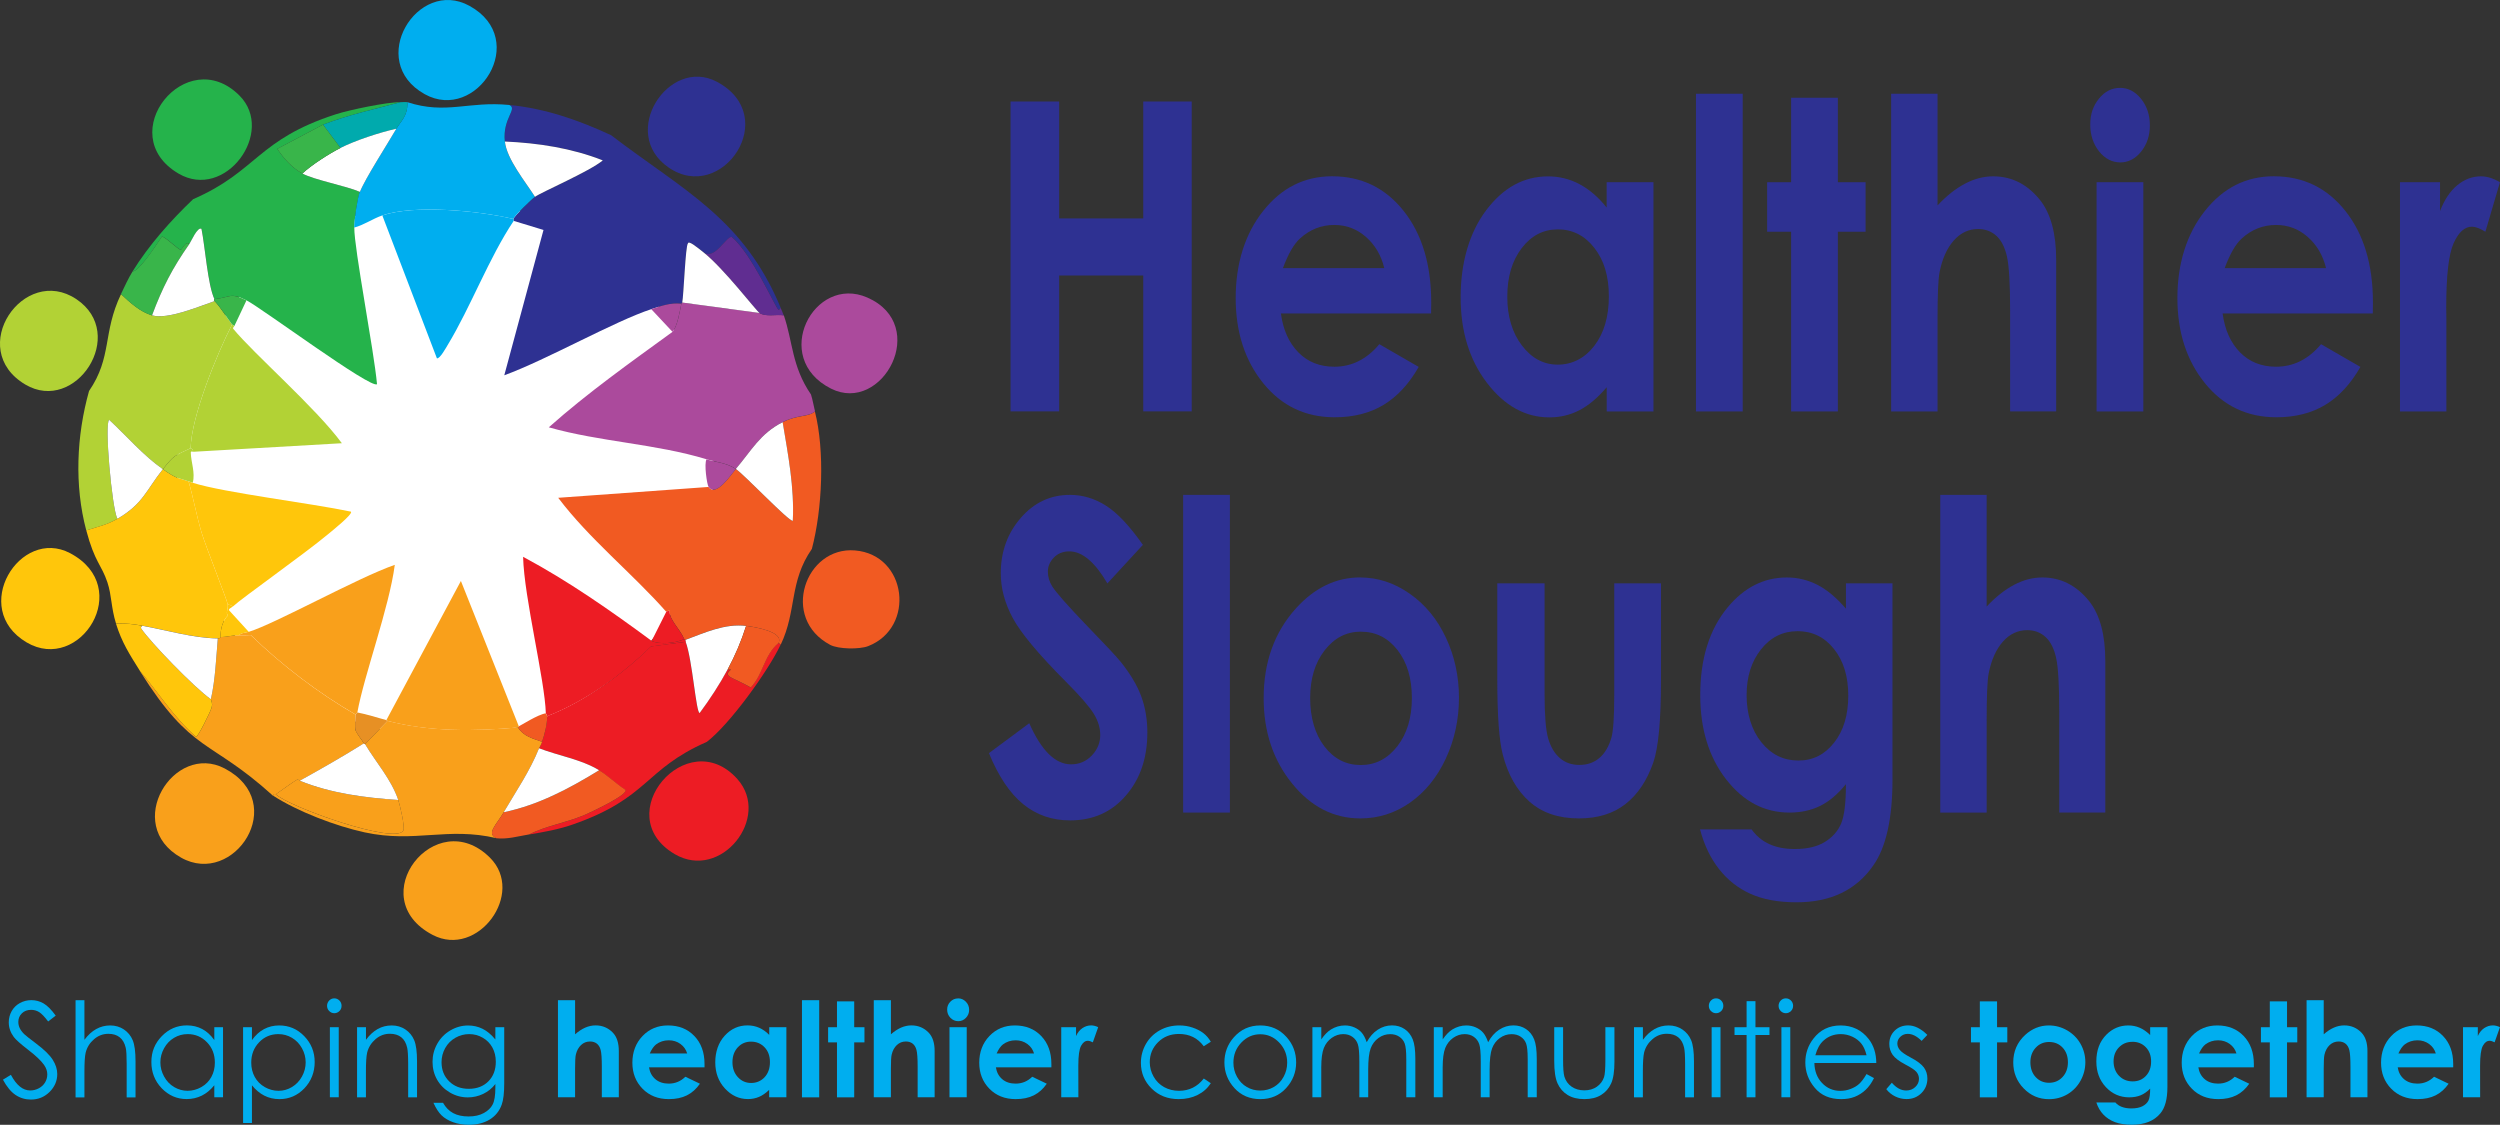 <svg xmlns="http://www.w3.org/2000/svg" id="Layer_2" viewBox="0 0 504.88 227.15"><rect x="0" y="0" width="504.88" height="227.15" fill="#333333" stroke="none"/><defs><style>      .cls-1 {        fill: #ab4a9c;      }      .cls-2 {        fill: #602d91;      }      .cls-3 {        fill: #f9a01b;      }      .cls-4 {        fill: #fff;      }      .cls-5 {        fill: #ed1c24;      }      .cls-6 {        fill: #00aaad;      }      .cls-7 {        fill: #2e3192;      }      .cls-8 {        fill: #39b54a;      }      .cls-9 {        fill: #25b34b;      }      .cls-10 {        fill: #e79024;      }      .cls-11 {        fill: #b2d235;      }      .cls-12 {        fill: #00aeef;      }      .cls-13 {        fill: #ffc60b;      }      .cls-14 {        fill: #f15a22;      }    </style></defs><g id="Layer_1-2" data-name="Layer_1"><circle class="cls-4" cx="89.92" cy="94.71" r="54.16"></circle><path class="cls-7" d="M103.74,44.61l-.06-.39c.2-.62,3.64-3.95,4.37-4.47,1.4-1,10.99-5.11,13.7-7.36-6.28-2.48-13.06-3.51-19.78-3.81-.5-4.72,2.64-6.56.92-7.38,7.19.7,14,3.06,20.53,6.11,14.69,11.22,26.76,16.81,34.25,34.87-.12.19-.31.48-.45.37-.68-.56-5.34-11.2-9.42-14.7-1.06-.23-3.43,4.71-5.67,3.15-1.49-1.19-3.06-2.47-3.19-1.84-.5.44-.85,10.36-1.15,11.94-.02.08-.15.14-.17.23-2.17-.24-4.06.45-6.07,1.1-7.38,2.4-21.12,10.22-29.71,13.36l7.92-29.35-6.01-1.83Z"></path><path class="cls-14" d="M134.56,123.56c-6.89-7.8-15.49-14.64-21.83-23.03l30.36-2.19c1.52,2.17,4.65-2.65,5.5-3.63,1.68,1.1,10.77,10.7,11.51,10.47.34-6.73-.94-13.33-2.05-19.92,3.08-1.56,5.16-.98,6.52-2.17,2.03,8.01,1.5,19.74-.61,27.76-4.63,6.67-3.01,12.46-6.29,19.34l-.45-.34c1.17-2.31-5.01-3.27-6.55-3.46-4.27-.53-8.34,1.37-12.26,2.82-.03-.07-.19-.09-.23-.17-1.01-2.25-2.99-3.78-2.96-5.7-.56,0-.65.23-.67.2Z"></path><path class="cls-9" d="M26.77,54.82c3.25-5.27,7.76-10.34,12.23-14.59,13-5.66,12.9-12.01,28.85-17.16,2.7-.87,10.35-2.48,13.02-2.43-5.47,1.47-10.34,2.52-15.63,4.53l-9.24,4.89c1.35,2.03,2.97,3.83,5.07,4.98,2.37,1.3,8.71,2.46,11.62,3.71-.51,1.3-1.13,5.67-1.14,7.21-.04,4.22,3.96,24.74,4.59,31.62-1.1,1.12-23.49-15.5-26.35-16.92-3.35-1.67-3.14-.61-6.48-.25-1.34-2.86-1.88-10.58-2.61-14.2-.82-.46-2.1,2.57-2.46,3.08-.65-.81-1.52,1.21-1.74,1.16-.61-.14-3.29-2.82-3.81-2.65-1.53,2.31-4.68,7.03-5.9,7.01Z"></path><path class="cls-1" d="M135.84,67.02c.99-1.24,1.45-4.11,1.77-5.7.02-.08.15-.14.17-.23l15.61,2.11c1.26.84,3.45.24,4.9.48,1.84,5.29,1.58,10.29,5.49,15.99.36,1.12.52,2.27.81,3.4-1.36,1.2-3.44.61-6.52,2.17-4.58,2.32-6.31,5.78-9.47,9.45-1.89-1.24-3.91-1.33-5.92-1.94-10.26-3.13-21.45-3.5-31.85-6.45,7.88-7.01,16.5-13.11,25.01-19.3Z"></path><path class="cls-11" d="M24.43,59.39c1.81,1.69,3.85,3.58,6.27,4.3,3.1.93,9.55-1.82,12.65-2.88,1.34,1.44,2.31,3.17,3.52,4.71-3.09,6.01-8.24,18.67-8.37,24.99-3.34,1.59-3.31,1.37-5.61,4.25-3.86-2.67-7.38-6.76-10.83-9.96-1.02.4.55,17.99,1.65,19.98-2.19,1.27-3.96,1.59-6.29,2.34-2.42-9.11-1.97-19.12.56-28.15,4.72-6.91,2.69-11.67,6.46-19.57Z"></path><path class="cls-5" d="M120.99,155.55c-3.61-2.21-8.21-2.92-12.13-4.44.09-.22.39-.66.61-1.3.54-1.56,1.03-3.54,1.04-5.19,7.68-2.99,15.03-8.31,20.95-14.07l7-.94c1.35,3.55,2.1,14.4,2.83,14.37,2.08-2.8,3.98-5.72,5.64-8.78h.7c-1.85,1.47.21,1.45,3.96,3.64,2.53-2.66,2.63-6.48,5.61-8.98l.45.34c-2.55,5.37-10.26,16.06-14.9,19.62-12.73,5.6-11.64,11.31-27.11,16.7-2.9,1.01-5.84,1.52-8.86,2.02,3.59-1.8,7.7-2.4,11.38-4,1.25-.54,8.73-4.02,8.11-5.03-1.81-1.17-3.49-2.83-5.31-3.94Z"></path><path class="cls-3" d="M28.26,135.49c3.7,4.34,6.87,9.44,11.33,13.31.32.15,2.81-4.79,3.15-5.9.28-.89-.17-1.61-.15-1.69.91-4.08,1.04-8.15,1.4-12.28.56.01.51-.28.56-.28,1.28.01,2.5-.41,3.77-.36.76.03,1.55,0,2.31-.04,6.33,6.13,13.6,11.67,21.2,16.08-.1.63-.2,2.56-.04,3.13.42.97,1.19,1.79,1.7,2.67-4.23,2.64-8.61,5.14-12.97,7.56-.04.02-.29-.36-.54-.22-.83.46-3.22,2.22-4.29,2.95-.03.02-.25-.31-.56.28-12.83-11.64-16.29-8.34-26.88-25.19Z"></path><path class="cls-12" d="M72.68,38.75c1.02-2.62,5.56-9.64,7.36-12.76.86-1.48,2.36-2.59,2.22-5.36,7.85,2.56,12.29-.25,20.61.57,1.73.82-1.42,2.67-.92,7.38.38,3.58,4.15,8.1,6.08,11.17-.73.52-4.17,3.85-4.37,4.47-6.84-1.65-20.01-2.94-26.47-.71-1.95.67-3.66,1.92-5.67,2.45.02-1.54.64-5.91,1.14-7.21Z"></path><path class="cls-13" d="M17.42,107.11c2.33-.75,4.1-1.07,6.29-2.34,5.17-2.99,5.82-5.79,9.18-10.01,2.99,2.07,2.87,1.63,5.19,2.45,1,3.42,1.62,6.95,2.64,10.37.81,2.71,5.15,13.65,5.26,14.41.16,1.2-.46,1.6.04,2.31-1.02.95-1.54,2.79-1.47,4.34-.05,0,0,.3-.56.28-5.2-.11-10.21-1.65-15.27-2.57-1.74-.31-3.52-.53-5.29-.42-1.01-3.26-.86-5.67-1.73-8.3-1.21-3.64-2.54-3.99-4.28-10.53Z"></path><path class="cls-3" d="M55.14,160.68c.31-.59.54-.27.56-.28,2.57,2.53,24.06,10.21,25.74,7.35.39-.67-.66-5.13-1.02-6.19-1.45-4.25-4.42-7.46-6.7-11.28l4.54-4.7c8.58,2.23,17.58,2.09,26.36,1.33,1.07,1.8,3.07,2.25,4.86,2.9-.22.64-.53,1.08-.61,1.3-1.86,4.64-4.63,8.65-7.14,12.93-1.48,2.53-3.61,4.33-1.44,5.24-9.95-2.35-16.51,1.02-26.64-1.18-5.81-1.26-13.49-4.18-18.51-7.42Z"></path><path class="cls-9" d="M36.01,35.03c-13.33-7.9,1.64-26.48,12.36-15.72,7.32,7.35-2.89,21.33-12.36,15.72Z"></path><path class="cls-3" d="M36.57,173.2c-11.86-6.69-1.45-23.38,8.8-18.01,13.19,6.92,1.87,24.03-8.8,18.01Z"></path><path class="cls-13" d="M5.37,129.73c-11.57-6.84-1.32-23.37,8.8-18.01,13.03,6.9,1.97,24.37-8.8,18.01Z"></path><path class="cls-5" d="M136.28,172.5c-13.44-7.88,2.53-26.51,12.64-15.16,6.88,7.72-3.31,20.63-12.64,15.16Z"></path><path class="cls-12" d="M85.76,19.01c-11.9-6.64-1.43-23.58,9.03-17.84,12.4,6.8,1.47,23.7-9.03,17.84Z"></path><path class="cls-11" d="M5.1,77.65c-12.08-7.19-.29-24.35,10.33-17.23,10.48,7.04-.17,23.27-10.33,17.23Z"></path><path class="cls-14" d="M167.64,130.22c-10.09-5.35-5.03-19.89,5.02-19.06,10.57.87,12.27,15.6,2.66,19.33-1.76.68-6.02.62-7.69-.27Z"></path><path class="cls-7" d="M135.04,33.84c-10.15-6.98.04-22.45,9.71-17.34,13.17,6.97,1.09,24.76-9.71,17.34Z"></path><path class="cls-3" d="M87.38,188.81c-14.32-7.49.59-26.54,11.57-15.6,7.21,7.18-2.44,20.37-11.57,15.6Z"></path><path class="cls-1" d="M167.82,78.48c-12.28-6.19-3.46-23.12,7.34-18.39,12.74,5.58,3.05,23.63-7.34,18.39Z"></path><path class="cls-13" d="M28.26,135.49c-2.07-3.29-3.67-5.77-4.84-9.55,1.77-.11,3.55.11,5.29.42-.11.15-.35.34-.22.54,1.89,2.82,10.71,11.92,14.09,14.31-.02.08.42.8.15,1.69-.34,1.11-2.83,6.05-3.15,5.9-4.46-3.87-7.63-8.97-11.33-13.31Z"></path><path class="cls-14" d="M101.72,164.04c6.95-1.44,13.28-4.8,19.27-8.49,1.82,1.11,3.5,2.77,5.31,3.94.62,1.01-6.86,4.48-8.11,5.03-3.68,1.6-7.79,2.2-11.38,4-2.16.36-4.3,1-6.53.77-2.17-.91-.05-2.72,1.44-5.24Z"></path><path class="cls-8" d="M24.43,59.39c.7-1.48,1.49-3.19,2.34-4.57,1.23.02,4.37-4.7,5.9-7.01.52-.17,3.21,2.52,3.81,2.65.22.05,1.09-1.97,1.74-1.16-3.42,4.87-5.44,8.82-7.53,14.4-2.42-.73-4.46-2.61-6.27-4.3Z"></path><path class="cls-2" d="M153.38,63.21c-.69-.46-7.17-8.94-11.27-12.21,2.24,1.55,4.61-3.38,5.67-3.15,4.09,3.5,8.75,14.14,9.42,14.7.14.11.33-.18.45-.37.22.53.43.95.63,1.52-1.45-.25-3.64.36-4.9-.48Z"></path><path class="cls-6" d="M65.24,25.17c5.28-2.02,10.16-3.06,15.63-4.53.48,0,.94-.07,1.41,0,.13,2.77-1.37,3.88-2.22,5.36-3.39.75-8.25,2.35-11.3,3.89l-3.52-4.71Z"></path><path class="cls-12" d="M77.21,43.51c6.46-2.23,19.62-.94,26.47.71l.06.39c-4.95,7.37-8.7,17.42-13.3,25.01-.3.49-1.62,2.93-2.21,2.74l-11.02-28.85Z"></path><path class="cls-4" d="M101.96,28.58c6.72.3,13.5,1.33,19.78,3.81-2.71,2.25-12.3,6.36-13.7,7.36-1.94-3.07-5.7-7.6-6.08-11.17Z"></path><path class="cls-4" d="M137.78,61.1c.3-1.58.65-11.51,1.15-11.94.13-.63,1.7.65,3.19,1.84,4.1,3.27,10.58,11.75,11.27,12.21l-15.61-2.11Z"></path><path class="cls-1" d="M131.53,62.43c2.02-.65,3.9-1.34,6.07-1.1-.32,1.58-.78,4.46-1.77,5.7l-4.3-4.59Z"></path><path class="cls-5" d="M110.23,144.07c-.17-6.65-4.39-23.37-4.59-31.62,9.11,4.87,17.64,10.84,25.96,16.98,1.59.8,4.95.45,6.59-.37.03.07.19.09.23.17.17.39.05.38.06.39l-7,.94c-5.93,5.77-13.27,11.08-20.95,14.07,0-.03-.28-.53-.28-.56Z"></path><path class="cls-4" d="M148.59,94.71c3.15-3.67,4.89-7.13,9.47-9.45,1.1,6.59,2.38,13.2,2.05,19.92-.74.23-9.83-9.36-11.51-10.47Z"></path><path class="cls-4" d="M138.47,129.62s.11,0-.06-.39c3.92-1.45,7.99-3.35,12.26-2.82-.95,3.03-2.21,6.01-3.73,8.8-1.66,3.07-3.56,5.98-5.64,8.78-.73.03-1.48-10.82-2.83-14.37Z"></path><path class="cls-14" d="M146.95,135.2c1.51-2.8,2.78-5.77,3.73-8.8,1.54.19,7.72,1.15,6.55,3.46-2.98,2.51-3.08,6.33-5.61,8.98-3.75-2.18-5.81-2.16-3.96-3.64h-.7Z"></path><path class="cls-1" d="M143.1,98.34c-.33-.47-.94-4.69-.42-5.57,2.01.61,4.03.7,5.92,1.94-.85.98-3.98,5.8-5.5,3.63Z"></path><path class="cls-5" d="M131.6,129.43l2.95-5.87s.11-.2.67-.2c-.03,1.91,1.94,3.45,2.96,5.7-1.64.83-5,1.17-6.59.37Z"></path><path class="cls-4" d="M30.7,63.69c2.08-5.57,4.11-9.53,7.53-14.4.36-.51,1.64-3.54,2.46-3.08.73,3.62,1.27,11.35,2.61,14.2,0,.02-.24.21.06.39-3.1,1.06-9.55,3.81-12.65,2.88Z"></path><path class="cls-4" d="M68.75,29.88c3.05-1.54,7.9-3.13,11.3-3.89-1.81,3.12-6.34,10.14-7.36,12.76-2.91-1.25-9.25-2.41-11.62-3.71,1.86-1.74,5.44-4.03,7.69-5.16Z"></path><path class="cls-8" d="M65.24,25.17l3.52,4.71c-2.25,1.14-5.83,3.42-7.69,5.16-2.09-1.15-3.72-2.96-5.07-4.98l9.24-4.89Z"></path><path class="cls-8" d="M46.87,65.52c-1.21-1.54-2.17-3.27-3.52-4.71-.3-.18-.05-.38-.06-.39,3.34-.36,3.12-1.42,6.48.25l-2.45,5.19c-.1-.13-.35-.21-.45-.34Z"></path><path class="cls-11" d="M38.5,90.51c.13-6.32,5.28-18.97,8.37-24.99.1.13.35.21.45.34.02.02-.38.34-.22.54,4.21,5.12,16.72,15.99,21.94,23.11l-30.03,1.73c0-.64-.51-.65-.51-.73Z"></path><path class="cls-4" d="M32.89,94.76c-3.36,4.22-4.01,7.02-9.18,10.01-1.1-1.99-2.68-19.58-1.65-19.98,3.45,3.2,6.97,7.29,10.83,9.96Z"></path><path class="cls-11" d="M32.89,94.76c2.3-2.89,2.27-2.66,5.61-4.25,0,.08.51.09.51.73,0,.03-.49-.24-.48.17.05,2,.93,4.02.4,6.08-.27-.09-.58-.18-.85-.28-2.32-.82-2.21-.38-5.19-2.45Z"></path><path class="cls-4" d="M108.86,151.11c3.92,1.52,8.52,2.23,12.13,4.44-5.99,3.69-12.32,7.05-19.27,8.49,2.51-4.28,5.28-8.29,7.14-12.93Z"></path><path class="cls-14" d="M104.61,146.91c.07-.02.09-.2.17-.23.29-.1,3.88-2.42,5.45-2.62,0,.03.28.53.28.56,0,1.64-.51,3.62-1.04,5.19-1.79-.65-3.79-1.1-4.86-2.9Z"></path><path class="cls-3" d="M50.24,127.6c5.31-1.61,21.97-10.92,29.49-13.53-1.13,8.64-6.2,22.26-7.56,29.8-.02.12-.32.33-.34.45-7.59-4.4-14.87-9.95-21.2-16.08-.76.04-1.55.07-2.31.04.33-.5,1.12-.45,1.91-.69Z"></path><path class="cls-3" d="M55.7,160.4c1.08-.73,3.46-2.49,4.29-2.95.25-.14.5.24.54.22,6.31,2.56,13.16,3.43,19.9,3.89.36,1.06,1.41,5.52,1.02,6.19-1.68,2.86-23.17-4.82-25.74-7.35Z"></path><path class="cls-4" d="M60.53,157.67c4.36-2.42,8.74-4.91,12.97-7.56.04.07.18.09.23.17,2.28,3.82,5.25,7.03,6.7,11.28-6.74-.46-13.59-1.33-19.9-3.89Z"></path><path class="cls-4" d="M28.72,126.37c5.06.91,10.07,2.46,15.27,2.57-.36,4.13-.49,8.21-1.4,12.28-3.38-2.39-12.2-11.49-14.09-14.31-.13-.19.11-.39.22-.54Z"></path><path class="cls-10" d="M71.83,144.33c.02-.12.31-.33.34-.45,1.99.38,3.91,1.03,5.86,1.55.08.02.14.15.23.17l-4.54,4.7c-.04-.07-.18-.09-.23-.17-.51-.88-1.29-1.69-1.7-2.67-.16-.57-.06-2.49.04-3.13Z"></path><path class="cls-13" d="M45.98,122l1.07.44c-.49.46-.9.45-.78.82l3.96,4.34c-.79.24-1.58.19-1.91.69-1.27-.05-2.49.37-3.77.36-.07-1.55.45-3.39,1.47-4.34-.5-.71.12-1.11-.04-2.31Z"></path><path class="cls-13" d="M45.98,122c-.1-.76-4.44-11.7-5.26-14.41-1.03-3.42-1.64-6.95-2.64-10.37.26.09.58.19.85.28,6.34,2.01,23.85,4.11,31.95,5.83.45.47-3.83,3.89-4.56,4.5-4.87,4.06-17.56,13.02-19.26,14.63l-1.07-.44Z"></path><path class="cls-3" d="M78.26,145.59c-.08-.02-.14-.15-.23-.17l15.05-28.09,11.7,29.36c-.07.03-.09.2-.17.23-8.78.77-17.78.91-26.36-1.33Z"></path><g><path class="cls-7" d="M204.08,20.5h9.82v23.61h16.98v-23.61h9.79v62.58h-9.79v-27.44h-16.98v27.44h-9.82V20.5Z"></path><path class="cls-7" d="M289,63.3h-30.32c.44,3.29,1.61,5.91,3.51,7.85,1.9,1.94,4.33,2.91,7.28,2.91,3.53,0,6.56-1.52,9.09-4.55l7.95,4.59c-1.98,3.46-4.36,6.02-7.12,7.68-2.77,1.66-6.05,2.49-9.85,2.49-5.9,0-10.71-2.29-14.42-6.87-3.71-4.58-5.57-10.32-5.57-17.21s1.85-12.93,5.55-17.59c3.7-4.67,8.34-7,13.92-7,5.92,0,10.74,2.33,14.45,7,3.71,4.67,5.57,10.83,5.57,18.49l-.03,2.21ZM279.56,54.16c-.62-2.58-1.85-4.68-3.69-6.3s-3.97-2.43-6.39-2.43c-2.63,0-4.94.91-6.93,2.72-1.25,1.13-2.4,3.13-3.46,6h20.47Z"></path><path class="cls-7" d="M324.48,36.8h9.44v46.29h-9.44v-4.89c-1.84,2.16-3.69,3.71-5.54,4.66-1.85.95-3.86,1.43-6.03,1.43-4.86,0-9.06-2.32-12.61-6.96s-5.32-10.4-5.32-17.29,1.71-13,5.15-17.57c3.43-4.57,7.6-6.85,12.5-6.85,2.26,0,4.37.52,6.35,1.57,1.98,1.05,3.81,2.62,5.49,4.72v-5.11ZM314.56,46.33c-2.92,0-5.34,1.27-7.27,3.81-1.93,2.54-2.89,5.79-2.89,9.76s.98,7.29,2.95,9.87c1.96,2.58,4.38,3.87,7.25,3.87s5.42-1.27,7.38-3.81c1.95-2.54,2.93-5.86,2.93-9.98s-.98-7.29-2.93-9.79c-1.95-2.5-4.42-3.74-7.41-3.74Z"></path><path class="cls-7" d="M342.5,18.93h9.44v64.16h-9.44V18.93Z"></path><path class="cls-7" d="M361.72,19.74h9.44v17.06h5.6v10h-5.6v36.29h-9.44v-36.29h-4.84v-10h4.84v-17.06Z"></path><path class="cls-7" d="M381.92,18.93h9.37v22.55c1.84-1.96,3.7-3.42,5.57-4.4s3.76-1.47,5.67-1.47c3.73,0,6.88,1.59,9.44,4.76,2.19,2.75,3.28,6.79,3.28,12.12v30.59h-9.3v-20.29c0-5.36-.21-8.99-.62-10.89-.42-1.9-1.12-3.32-2.13-4.25s-2.24-1.4-3.72-1.4c-1.91,0-3.56.78-4.93,2.34-1.37,1.56-2.32,3.69-2.85,6.38-.28,1.39-.41,4.57-.41,9.53v18.59h-9.37V18.93Z"></path><path class="cls-7" d="M428.13,17.74c1.65,0,3.07.74,4.26,2.21,1.18,1.48,1.78,3.26,1.78,5.36s-.59,3.84-1.76,5.3c-1.17,1.46-2.58,2.19-4.21,2.19s-3.11-.74-4.29-2.23c-1.18-1.49-1.78-3.3-1.78-5.42s.59-3.79,1.76-5.23c1.17-1.45,2.59-2.17,4.24-2.17ZM423.41,36.8h9.44v46.29h-9.44v-46.29Z"></path><path class="cls-7" d="M479.18,63.3h-30.32c.44,3.29,1.61,5.91,3.51,7.85,1.9,1.94,4.33,2.91,7.28,2.91,3.53,0,6.56-1.52,9.09-4.55l7.95,4.59c-1.98,3.46-4.36,6.02-7.12,7.68-2.77,1.66-6.05,2.49-9.85,2.49-5.9,0-10.71-2.29-14.42-6.87-3.71-4.58-5.57-10.32-5.57-17.21s1.85-12.93,5.55-17.59c3.7-4.67,8.34-7,13.92-7,5.92,0,10.74,2.33,14.45,7,3.71,4.67,5.57,10.83,5.57,18.49l-.03,2.21ZM469.75,54.16c-.62-2.58-1.85-4.68-3.69-6.3s-3.97-2.43-6.39-2.43c-2.63,0-4.94.91-6.93,2.72-1.25,1.13-2.4,3.13-3.46,6h20.47Z"></path><path class="cls-7" d="M484.68,36.8h8.09v5.83c.88-2.3,2.04-4.04,3.49-5.23,1.45-1.19,3.04-1.79,4.77-1.79,1.22,0,2.5.4,3.84,1.19l-2.94,10c-1.11-.68-2.02-1.02-2.73-1.02-1.45,0-2.68,1.11-3.68,3.32-1,2.21-1.5,6.55-1.5,13.02l.03,2.25v18.72h-9.37v-46.29Z"></path><path class="cls-7" d="M230.81,110.03l-7.17,7.79c-2.52-4.31-5.08-6.47-7.69-6.47-1.27,0-2.31.42-3.12,1.25-.81.84-1.21,1.78-1.21,2.83s.29,2.04.87,2.98c.79,1.25,3.15,3.93,7.1,8.04,3.69,3.8,5.93,6.2,6.72,7.19,1.96,2.44,3.35,4.77,4.17,7,.82,2.23,1.23,4.66,1.23,7.3,0,5.13-1.44,9.37-4.33,12.72-2.88,3.35-6.65,5.02-11.28,5.02-3.62,0-6.78-1.09-9.47-3.28s-4.99-5.62-6.91-10.3l8.14-6.04c2.45,5.53,5.26,8.3,8.45,8.3,1.66,0,3.06-.6,4.19-1.79,1.13-1.19,1.7-2.57,1.7-4.13,0-1.42-.43-2.84-1.28-4.25-.86-1.42-2.74-3.59-5.65-6.51-5.54-5.56-9.12-9.85-10.74-12.87s-2.42-6.03-2.42-9.04c0-4.34,1.34-8.06,4.03-11.17,2.69-3.11,6.01-4.66,9.95-4.66,2.54,0,4.96.72,7.25,2.17,2.3,1.45,4.78,4.08,7.46,7.91Z"></path><path class="cls-7" d="M238.94,99.94h9.44v64.16h-9.44v-64.16Z"></path><path class="cls-7" d="M274.69,116.62c3.55,0,6.89,1.09,10.01,3.28,3.12,2.18,5.56,5.15,7.31,8.89,1.75,3.74,2.63,7.79,2.63,12.12s-.88,8.45-2.64,12.25c-1.76,3.8-4.17,6.77-7.21,8.91-3.04,2.14-6.4,3.21-10.06,3.21-5.39,0-10-2.36-13.81-7.08-3.82-4.72-5.72-10.46-5.72-17.21,0-7.23,2.15-13.26,6.47-18.08,3.78-4.2,8.12-6.3,13.04-6.3ZM274.85,127.56c-2.93,0-5.37,1.25-7.33,3.77-1.95,2.51-2.93,5.72-2.93,9.64s.96,7.29,2.89,9.79c1.93,2.5,4.37,3.74,7.33,3.74s5.41-1.26,7.38-3.79c1.96-2.52,2.94-5.77,2.94-9.74s-.96-7.2-2.89-9.68c-1.93-2.48-4.39-3.72-7.39-3.72Z"></path><path class="cls-7" d="M302.39,117.81h9.54v22.29c0,4.34.24,7.35.73,9.04.49,1.69,1.27,3,2.34,3.94s2.4,1.4,3.97,1.4,2.91-.46,4-1.38c1.1-.92,1.91-2.28,2.44-4.06.39-1.33.59-4.18.59-8.55v-22.68h9.44v19.61c0,8.08-.52,13.61-1.56,16.59-1.27,3.63-3.13,6.42-5.6,8.36s-5.6,2.91-9.4,2.91c-4.13,0-7.46-1.13-10.01-3.4-2.55-2.27-4.34-5.43-5.38-9.49-.74-2.81-1.11-7.91-1.11-15.32v-19.27Z"></path><path class="cls-7" d="M372.79,117.81h9.4v39.65c0,7.83-1.28,13.59-3.84,17.27-3.43,4.99-8.61,7.49-15.52,7.49-3.69,0-6.79-.57-9.3-1.7-2.51-1.13-4.63-2.8-6.36-5-1.73-2.2-3.01-4.87-3.84-8.02h10.41c.92,1.3,2.11,2.29,3.56,2.96,1.45.67,3.17,1,5.15,1,2.54,0,4.58-.48,6.12-1.45,1.54-.96,2.63-2.21,3.27-3.74.63-1.53.95-4.17.95-7.91-1.66,2.04-3.4,3.51-5.22,4.4-1.82.89-3.88,1.34-6.19,1.34-5.05,0-9.31-2.24-12.79-6.72-3.48-4.48-5.22-10.15-5.22-17.02,0-7.35,1.84-13.24,5.53-17.7,3.34-4.03,7.33-6.04,11.96-6.04,2.17,0,4.21.49,6.14,1.47s3.86,2.59,5.79,4.83v-5.11ZM363,127.47c-2.97,0-5.43,1.23-7.37,3.68-1.94,2.45-2.9,5.54-2.9,9.25s.99,7.02,2.97,9.49c1.98,2.47,4.47,3.7,7.47,3.7s5.34-1.21,7.24-3.62c1.9-2.41,2.85-5.57,2.85-9.49s-.96-6.99-2.87-9.4c-1.91-2.41-4.38-3.62-7.4-3.62Z"></path><path class="cls-7" d="M391.84,99.94h9.37v22.55c1.84-1.96,3.7-3.42,5.57-4.4s3.76-1.47,5.67-1.47c3.73,0,6.88,1.59,9.44,4.76,2.19,2.75,3.28,6.79,3.28,12.12v30.59h-9.3v-20.29c0-5.36-.21-8.99-.62-10.89-.42-1.9-1.12-3.32-2.13-4.25s-2.24-1.4-3.72-1.4c-1.91,0-3.56.78-4.93,2.34-1.37,1.56-2.32,3.69-2.85,6.38-.28,1.39-.41,4.57-.41,9.53v18.59h-9.37v-64.16Z"></path></g><g><path class="cls-12" d="M.6,218.04l1.6-.98c1.12,2.11,2.42,3.16,3.89,3.16.63,0,1.22-.15,1.77-.45.55-.3.97-.7,1.26-1.2.29-.5.43-1.04.43-1.6,0-.64-.21-1.27-.64-1.89-.59-.85-1.66-1.87-3.22-3.07-1.57-1.21-2.54-2.08-2.92-2.61-.66-.9-1-1.88-1-2.93,0-.83.2-1.59.59-2.28.39-.69.94-1.23,1.65-1.62.71-.39,1.48-.59,2.32-.59.88,0,1.71.22,2.48.67.77.45,1.58,1.27,2.44,2.46l-1.53,1.18c-.71-.95-1.31-1.58-1.81-1.89s-1.04-.46-1.63-.46c-.76,0-1.38.23-1.86.7-.48.47-.72,1.04-.72,1.73,0,.42.08.82.26,1.21.17.39.48.82.93,1.27.25.24,1.05.88,2.42,1.91,1.62,1.22,2.74,2.31,3.34,3.27.6.95.91,1.91.91,2.87,0,1.39-.52,2.59-1.55,3.62-1.03,1.02-2.29,1.54-3.77,1.54-1.14,0-2.17-.31-3.1-.93s-1.78-1.66-2.57-3.12Z"></path><path class="cls-12" d="M15.26,201.99h1.79v8c.72-.97,1.52-1.7,2.39-2.18s1.81-.72,2.82-.72,1.96.27,2.76.81c.8.54,1.4,1.26,1.78,2.17.38.91.57,2.33.57,4.26v7.29h-1.79v-6.75c0-1.63-.06-2.72-.19-3.27-.22-.94-.62-1.64-1.21-2.11-.58-.47-1.35-.71-2.29-.71-1.08,0-2.05.36-2.9,1.09s-1.42,1.63-1.69,2.71c-.17.69-.25,1.98-.25,3.85v5.19h-1.79v-19.62Z"></path><path class="cls-12" d="M45.04,207.45v14.15h-1.76v-2.43c-.75.93-1.59,1.63-2.52,2.09s-1.95.7-3.06.7c-1.97,0-3.64-.73-5.04-2.18-1.39-1.45-2.09-3.22-2.09-5.3s.7-3.78,2.11-5.23,3.09-2.17,5.07-2.17c1.14,0,2.17.25,3.1.74.92.49,1.73,1.24,2.43,2.22v-2.6h1.76ZM37.9,208.84c-.99,0-1.91.25-2.75.75-.84.5-1.51,1.2-2.01,2.1s-.75,1.85-.75,2.86.25,1.95.75,2.86c.5.91,1.17,1.62,2.02,2.12s1.75.76,2.72.76,1.9-.25,2.78-.75c.88-.5,1.55-1.18,2.02-2.04.47-.86.71-1.82.71-2.9,0-1.64-.53-3.01-1.59-4.11-1.06-1.1-2.36-1.65-3.91-1.65Z"></path><path class="cls-12" d="M49.09,207.45h1.79v2.6c.71-.99,1.52-1.73,2.44-2.22s1.94-.74,3.07-.74c1.97,0,3.66.72,5.06,2.17,1.4,1.45,2.1,3.19,2.1,5.23s-.7,3.85-2.08,5.3c-1.39,1.45-3.07,2.18-5.03,2.18-1.11,0-2.12-.23-3.05-.7s-1.76-1.17-2.51-2.09v7.61h-1.79v-19.33ZM56.23,208.84c-1.55,0-2.85.55-3.9,1.65-1.06,1.1-1.59,2.47-1.59,4.11,0,1.07.24,2.04.71,2.9.47.86,1.15,1.54,2.02,2.04.88.5,1.81.75,2.78.75s1.86-.25,2.71-.76c.84-.51,1.52-1.21,2.02-2.12.5-.91.75-1.86.75-2.86s-.25-1.96-.75-2.86c-.5-.9-1.17-1.6-2.01-2.1-.84-.5-1.76-.75-2.75-.75Z"></path><path class="cls-12" d="M67.51,201.62c.41,0,.75.15,1.04.44s.43.65.43,1.07-.14.76-.43,1.05c-.29.29-.64.44-1.04.44s-.74-.15-1.03-.44c-.29-.29-.43-.65-.43-1.05s.14-.77.43-1.07.63-.44,1.03-.44ZM66.62,207.45h1.79v14.15h-1.79v-14.15Z"></path><path class="cls-12" d="M72.12,207.45h1.79v2.54c.71-.97,1.51-1.7,2.37-2.18s1.81-.72,2.83-.72,1.96.27,2.76.81c.8.54,1.4,1.26,1.78,2.17.38.91.57,2.33.57,4.25v7.29h-1.79v-6.75c0-1.63-.07-2.72-.2-3.27-.21-.94-.6-1.64-1.19-2.11s-1.35-.71-2.3-.71c-1.08,0-2.05.36-2.9,1.09s-1.42,1.63-1.69,2.71c-.17.7-.25,1.99-.25,3.85v5.19h-1.79v-14.15Z"></path><path class="cls-12" d="M100.04,207.45h1.79v11.28c0,1.99-.17,3.44-.51,4.36-.47,1.3-1.28,2.3-2.44,3.01-1.16.7-2.55,1.05-4.17,1.05-1.19,0-2.26-.17-3.21-.52-.95-.34-1.72-.8-2.32-1.38-.6-.58-1.14-1.42-1.65-2.54h1.94c.53.94,1.21,1.63,2.04,2.08.83.45,1.87.68,3.11.68s2.25-.23,3.09-.69c.84-.46,1.44-1.04,1.79-1.74.36-.7.54-1.83.54-3.39v-.73c-.67.87-1.5,1.53-2.47,2-.97.46-2,.7-3.09.7-1.28,0-2.48-.32-3.6-.97-1.12-.65-1.99-1.52-2.61-2.61s-.92-2.29-.92-3.6.32-2.53.96-3.66,1.52-2.03,2.65-2.69c1.13-.66,2.32-.99,3.57-.99,1.04,0,2.01.22,2.91.66.9.44,1.77,1.16,2.6,2.17v-2.46ZM94.77,208.84c-1.01,0-1.95.25-2.82.75-.87.5-1.55,1.19-2.04,2.07-.49.88-.74,1.83-.74,2.86,0,1.55.51,2.84,1.53,3.85,1.02,1.01,2.34,1.52,3.97,1.52s2.96-.5,3.96-1.51c1-1.01,1.5-2.33,1.5-3.97,0-1.07-.23-2.02-.69-2.86-.46-.84-1.11-1.5-1.95-1.98-.84-.49-1.75-.73-2.72-.73Z"></path><path class="cls-12" d="M112.68,201.99h3.46v6.89c.68-.6,1.37-1.05,2.05-1.35.69-.3,1.39-.45,2.09-.45,1.38,0,2.54.49,3.48,1.46.81.84,1.21,2.08,1.21,3.71v9.35h-3.43v-6.21c0-1.64-.08-2.75-.23-3.33-.15-.58-.41-1.01-.78-1.3s-.83-.43-1.37-.43c-.71,0-1.31.24-1.82.72-.51.48-.86,1.13-1.05,1.95-.1.42-.15,1.4-.15,2.91v5.69h-3.46v-19.62Z"></path><path class="cls-12" d="M142.26,215.55h-11.19c.16,1.01.59,1.81,1.29,2.4.7.59,1.6.89,2.69.89,1.3,0,2.42-.46,3.36-1.39l2.94,1.41c-.73,1.06-1.61,1.84-2.63,2.35-1.02.51-2.23.76-3.64.76-2.18,0-3.95-.7-5.32-2.1-1.37-1.4-2.05-3.15-2.05-5.26s.68-3.95,2.05-5.38c1.37-1.43,3.08-2.14,5.14-2.14,2.19,0,3.96.71,5.33,2.14,1.37,1.43,2.05,3.31,2.05,5.65v.68ZM138.78,212.76c-.23-.79-.68-1.43-1.36-1.93-.68-.49-1.46-.74-2.36-.74-.97,0-1.82.28-2.56.83-.46.35-.89.96-1.28,1.83h7.56Z"></path><path class="cls-12" d="M155.33,207.45h3.48v14.15h-3.48v-1.5c-.68.66-1.36,1.13-2.05,1.42-.68.29-1.43.44-2.22.44-1.79,0-3.34-.71-4.65-2.13-1.31-1.42-1.96-3.18-1.96-5.29s.63-3.98,1.9-5.37c1.27-1.4,2.8-2.09,4.62-2.09.83,0,1.62.16,2.35.48.73.32,1.41.8,2.03,1.44v-1.56ZM151.67,210.36c-1.08,0-1.97.39-2.68,1.16-.71.78-1.07,1.77-1.07,2.99s.36,2.23,1.09,3.02,1.62,1.18,2.68,1.18,2-.39,2.72-1.16c.72-.78,1.08-1.79,1.08-3.05s-.36-2.23-1.08-2.99-1.63-1.15-2.74-1.15Z"></path><path class="cls-12" d="M161.96,201.99h3.48v19.62h-3.48v-19.62Z"></path><path class="cls-12" d="M169.03,202.23h3.48v5.22h2.07v3.06h-2.07v11.1h-3.48v-11.1h-1.79v-3.06h1.79v-5.22Z"></path><path class="cls-12" d="M176.46,201.99h3.46v6.89c.68-.6,1.37-1.05,2.05-1.35.69-.3,1.39-.45,2.09-.45,1.38,0,2.54.49,3.48,1.46.81.84,1.21,2.08,1.21,3.71v9.35h-3.43v-6.21c0-1.64-.08-2.75-.23-3.33-.15-.58-.41-1.01-.78-1.3s-.83-.43-1.37-.43c-.71,0-1.31.24-1.82.72-.51.48-.86,1.13-1.05,1.95-.1.42-.15,1.4-.15,2.91v5.69h-3.46v-19.62Z"></path><path class="cls-12" d="M193.49,201.62c.61,0,1.13.23,1.57.68.44.45.66,1,.66,1.64s-.22,1.17-.65,1.62-.95.67-1.55.67-1.15-.23-1.58-.68c-.44-.46-.66-1.01-.66-1.66s.22-1.16.65-1.6c.43-.44.95-.66,1.57-.66ZM191.75,207.45h3.48v14.15h-3.48v-14.15Z"></path><path class="cls-12" d="M212.31,215.55h-11.19c.16,1.01.59,1.81,1.29,2.4.7.59,1.6.89,2.69.89,1.3,0,2.42-.46,3.36-1.39l2.94,1.41c-.73,1.06-1.61,1.84-2.63,2.35-1.02.51-2.23.76-3.64.76-2.18,0-3.95-.7-5.32-2.1-1.37-1.4-2.05-3.15-2.05-5.26s.68-3.95,2.05-5.38c1.37-1.43,3.08-2.14,5.14-2.14,2.19,0,3.96.71,5.33,2.14,1.37,1.43,2.05,3.31,2.05,5.65v.68ZM208.83,212.76c-.23-.79-.68-1.43-1.36-1.93-.68-.49-1.46-.74-2.36-.74-.97,0-1.82.28-2.56.83-.46.35-.89.96-1.28,1.83h7.56Z"></path><path class="cls-12" d="M214.32,207.45h2.99v1.78c.32-.7.75-1.24,1.29-1.6s1.12-.55,1.76-.55c.45,0,.92.12,1.42.36l-1.08,3.06c-.41-.21-.74-.31-1.01-.31-.54,0-.99.34-1.36,1.01s-.56,2-.56,3.98v.69s.01,5.72.01,5.72h-3.46v-14.15Z"></path><path class="cls-12" d="M244.52,210.39l-1.42.9c-1.22-1.66-2.89-2.48-5.01-2.48-1.69,0-3.1.55-4.21,1.66-1.12,1.11-1.68,2.46-1.68,4.04,0,1.03.26,2,.77,2.91.51.91,1.22,1.62,2.12,2.12.9.5,1.9.75,3.02.75,2.04,0,3.71-.83,5-2.48l1.42.95c-.66,1.02-1.55,1.81-2.67,2.37-1.12.56-2.39.84-3.82.84-2.2,0-4.02-.71-5.46-2.13-1.45-1.42-2.17-3.15-2.17-5.19,0-1.37.34-2.64,1.01-3.82.68-1.18,1.61-2.09,2.79-2.75,1.18-.66,2.51-.99,3.97-.99.92,0,1.81.14,2.66.43.86.29,1.58.66,2.18,1.12s1.1,1.04,1.52,1.76Z"></path><path class="cls-12" d="M254.52,207.09c2.14,0,3.91.79,5.32,2.37,1.28,1.44,1.92,3.14,1.92,5.11s-.68,3.71-2.03,5.18c-1.35,1.48-3.09,2.22-5.21,2.22s-3.87-.74-5.22-2.22c-1.35-1.48-2.03-3.21-2.03-5.18s.64-3.66,1.92-5.1c1.41-1.59,3.18-2.38,5.33-2.38ZM254.52,208.87c-1.49,0-2.76.56-3.83,1.68s-1.6,2.47-1.6,4.06c0,1.02.24,1.98.73,2.86.49.88,1.14,1.57,1.97,2.05s1.74.72,2.73.72,1.9-.24,2.73-.72c.83-.48,1.49-1.16,1.97-2.05.49-.88.73-1.84.73-2.86,0-1.59-.54-2.94-1.61-4.06-1.07-1.12-2.35-1.68-3.82-1.68Z"></path><path class="cls-12" d="M265.05,207.45h1.79v2.45c.62-.9,1.26-1.56,1.92-1.98.9-.55,1.85-.83,2.85-.83.67,0,1.31.13,1.92.4.61.27,1.1.63,1.48,1.07.38.45.72,1.09,1,1.92.59-1.11,1.34-1.95,2.23-2.53.89-.58,1.85-.87,2.88-.87.96,0,1.81.25,2.54.74s1.28,1.18,1.64,2.07c.36.88.53,2.21.53,3.98v7.73h-1.83v-7.73c0-1.52-.11-2.56-.32-3.13-.21-.57-.58-1.03-1.09-1.37-.51-.35-1.13-.52-1.84-.52-.87,0-1.66.26-2.37.78-.72.52-1.24,1.21-1.57,2.08-.33.87-.5,2.32-.5,4.34v5.54h-1.79v-7.25c0-1.71-.1-2.87-.31-3.48-.21-.61-.57-1.1-1.09-1.47-.52-.37-1.14-.55-1.85-.55-.83,0-1.6.25-2.32.76-.72.51-1.25,1.19-1.6,2.05-.34.86-.52,2.17-.52,3.94v6h-1.79v-14.15Z"></path><path class="cls-12" d="M289.57,207.45h1.79v2.45c.62-.9,1.26-1.56,1.92-1.98.9-.55,1.85-.83,2.85-.83.67,0,1.31.13,1.92.4.61.27,1.1.63,1.48,1.07.38.45.72,1.09,1,1.92.59-1.11,1.34-1.95,2.23-2.53.89-.58,1.85-.87,2.88-.87.96,0,1.81.25,2.54.74s1.28,1.18,1.64,2.07c.36.88.53,2.21.53,3.98v7.73h-1.83v-7.73c0-1.52-.11-2.56-.32-3.13-.21-.57-.58-1.03-1.09-1.37-.51-.35-1.13-.52-1.84-.52-.87,0-1.66.26-2.37.78-.72.52-1.24,1.21-1.57,2.08-.33.87-.5,2.32-.5,4.34v5.54h-1.79v-7.25c0-1.71-.1-2.87-.31-3.48-.21-.61-.57-1.1-1.09-1.47-.52-.37-1.14-.55-1.85-.55-.83,0-1.6.25-2.32.76-.72.51-1.25,1.19-1.6,2.05-.34.86-.52,2.17-.52,3.94v6h-1.79v-14.15Z"></path><path class="cls-12" d="M313.88,207.45h1.79v6.61c0,1.61.08,2.72.25,3.33.26.87.74,1.55,1.46,2.06.72.5,1.58.75,2.58.75s1.84-.25,2.54-.74c.69-.49,1.17-1.13,1.44-1.93.18-.55.27-1.7.27-3.47v-6.61h1.83v6.95c0,1.95-.22,3.42-.67,4.41-.45.99-1.12,1.76-2.02,2.32-.9.56-2.02.84-3.38.84s-2.48-.28-3.39-.84c-.91-.56-1.58-1.34-2.03-2.34-.45-1-.67-2.51-.67-4.52v-6.82Z"></path><path class="cls-12" d="M330,207.45h1.79v2.54c.71-.97,1.51-1.7,2.37-2.18s1.81-.72,2.83-.72,1.96.27,2.76.81c.8.54,1.4,1.26,1.78,2.17.38.91.57,2.33.57,4.25v7.29h-1.79v-6.75c0-1.63-.07-2.72-.2-3.27-.21-.94-.6-1.64-1.19-2.11s-1.35-.71-2.3-.71c-1.08,0-2.05.36-2.9,1.09s-1.42,1.63-1.69,2.71c-.17.7-.25,1.99-.25,3.85v5.19h-1.79v-14.15Z"></path><path class="cls-12" d="M346.56,201.62c.41,0,.75.15,1.04.44s.43.65.43,1.07-.14.76-.43,1.05c-.29.29-.64.44-1.04.44s-.74-.15-1.03-.44c-.29-.29-.43-.65-.43-1.05s.14-.77.43-1.07.63-.44,1.03-.44ZM345.67,207.45h1.79v14.15h-1.79v-14.15Z"></path><path class="cls-12" d="M352.73,202.19h1.79v5.26h2.83v1.57h-2.83v12.58h-1.79v-12.58h-2.44v-1.57h2.44v-5.26Z"></path><path class="cls-12" d="M360.65,201.62c.41,0,.75.15,1.04.44s.43.65.43,1.07-.14.76-.43,1.05c-.29.29-.64.44-1.04.44s-.74-.15-1.03-.44c-.29-.29-.43-.65-.43-1.05s.14-.77.43-1.07.63-.44,1.03-.44ZM359.76,207.45h1.79v14.15h-1.79v-14.15Z"></path><path class="cls-12" d="M376.95,216.91l1.51.81c-.49.99-1.06,1.79-1.71,2.39-.65.61-1.38,1.07-2.18,1.39-.81.32-1.73.47-2.75.47-2.27,0-4.04-.76-5.31-2.27-1.28-1.51-1.92-3.22-1.92-5.13,0-1.8.54-3.4,1.62-4.8,1.37-1.79,3.21-2.68,5.51-2.68s4.26.92,5.67,2.75c1,1.29,1.52,2.91,1.53,4.84h-12.5c.03,1.64.55,2.99,1.55,4.04,1,1.05,2.23,1.58,3.69,1.58.71,0,1.39-.12,2.06-.38.67-.25,1.24-.58,1.71-1s.98-1.08,1.52-2.01ZM376.95,213.1c-.24-.97-.58-1.75-1.04-2.33s-1.06-1.05-1.81-1.4-1.54-.53-2.36-.53c-1.36,0-2.54.45-3.51,1.34-.72.65-1.26,1.63-1.62,2.93h10.35Z"></path><path class="cls-12" d="M389.23,209l-1.15,1.21c-.96-.95-1.89-1.42-2.8-1.42-.58,0-1.08.19-1.49.58-.41.39-.62.85-.62,1.37,0,.46.17.9.51,1.31.34.42,1.06.92,2.15,1.5,1.33.7,2.23,1.38,2.71,2.03.47.66.7,1.4.7,2.22,0,1.16-.4,2.15-1.2,2.95s-1.8,1.21-3,1.21c-.8,0-1.57-.18-2.29-.53s-1.33-.85-1.81-1.47l1.12-1.3c.91,1.05,1.88,1.57,2.9,1.57.72,0,1.33-.23,1.83-.7s.75-1.02.75-1.65c0-.52-.17-.98-.5-1.39-.33-.4-1.08-.9-2.25-1.51-1.25-.66-2.11-1.31-2.56-1.95-.45-.64-.68-1.37-.68-2.2,0-1.08.36-1.97,1.08-2.68.72-.71,1.63-1.07,2.73-1.07,1.28,0,2.57.64,3.86,1.91Z"></path><path class="cls-12" d="M399.83,202.23h3.48v5.22h2.07v3.06h-2.07v11.1h-3.48v-11.1h-1.79v-3.06h1.79v-5.22Z"></path><path class="cls-12" d="M413.77,207.09c1.31,0,2.54.33,3.7,1,1.15.67,2.05,1.57,2.7,2.72.65,1.15.97,2.38.97,3.71s-.33,2.58-.98,3.75c-.65,1.16-1.54,2.07-2.66,2.73-1.12.65-2.36.98-3.71.98-1.99,0-3.69-.72-5.1-2.17s-2.11-3.2-2.11-5.26c0-2.21.8-4.05,2.39-5.53,1.4-1.28,3-1.93,4.81-1.93ZM413.82,210.43c-1.08,0-1.98.38-2.7,1.15-.72.77-1.08,1.75-1.08,2.95s.36,2.23,1.07,2.99c.71.76,1.61,1.15,2.7,1.15s2-.39,2.72-1.16,1.09-1.76,1.09-2.98-.36-2.2-1.07-2.96c-.71-.76-1.62-1.14-2.73-1.14Z"></path><path class="cls-12" d="M434.24,207.45h3.47v12.12c0,2.39-.47,4.15-1.42,5.28-1.27,1.53-3.18,2.29-5.73,2.29-1.36,0-2.51-.17-3.43-.52-.93-.35-1.71-.86-2.35-1.53-.64-.67-1.11-1.49-1.42-2.45h3.84c.34.4.78.7,1.31.9.54.2,1.17.31,1.9.31.94,0,1.69-.15,2.26-.44.57-.29.97-.68,1.21-1.14.23-.47.35-1.27.35-2.42-.61.62-1.25,1.07-1.93,1.35-.67.27-1.43.41-2.29.41-1.86,0-3.44-.69-4.72-2.06-1.29-1.37-1.93-3.1-1.93-5.2,0-2.25.68-4.05,2.04-5.41,1.23-1.23,2.71-1.85,4.42-1.85.8,0,1.55.15,2.27.45.71.3,1.42.79,2.14,1.48v-1.56ZM430.63,210.4c-1.1,0-2,.38-2.72,1.13s-1.07,1.69-1.07,2.83.37,2.15,1.1,2.9c.73.75,1.65,1.13,2.76,1.13s1.97-.37,2.67-1.11,1.05-1.7,1.05-2.9-.35-2.14-1.06-2.88c-.71-.74-1.62-1.11-2.73-1.11Z"></path><path class="cls-12" d="M455.15,215.55h-11.19c.16,1.01.59,1.81,1.29,2.4.7.59,1.6.89,2.69.89,1.3,0,2.42-.46,3.36-1.39l2.94,1.41c-.73,1.06-1.61,1.84-2.63,2.35-1.02.51-2.23.76-3.64.76-2.18,0-3.95-.7-5.32-2.1-1.37-1.4-2.05-3.15-2.05-5.26s.68-3.95,2.05-5.38c1.37-1.43,3.08-2.14,5.14-2.14,2.19,0,3.96.71,5.33,2.14,1.37,1.43,2.05,3.31,2.05,5.65v.68ZM451.66,212.76c-.23-.79-.68-1.43-1.36-1.93-.68-.49-1.46-.74-2.36-.74-.97,0-1.82.28-2.56.83-.46.35-.89.96-1.28,1.83h7.56Z"></path><path class="cls-12" d="M458.39,202.23h3.48v5.22h2.07v3.06h-2.07v11.1h-3.48v-11.1h-1.79v-3.06h1.79v-5.22Z"></path><path class="cls-12" d="M465.82,201.99h3.46v6.89c.68-.6,1.37-1.05,2.05-1.35.69-.3,1.39-.45,2.09-.45,1.38,0,2.54.49,3.48,1.46.81.84,1.21,2.08,1.21,3.71v9.35h-3.43v-6.21c0-1.64-.08-2.75-.23-3.33-.15-.58-.41-1.01-.78-1.3s-.83-.43-1.37-.43c-.71,0-1.31.24-1.82.72-.51.48-.86,1.13-1.05,1.95-.1.42-.15,1.4-.15,2.91v5.69h-3.46v-19.62Z"></path><path class="cls-12" d="M495.41,215.55h-11.19c.16,1.01.59,1.81,1.29,2.4.7.59,1.6.89,2.69.89,1.3,0,2.42-.46,3.36-1.39l2.94,1.41c-.73,1.06-1.61,1.84-2.63,2.35-1.02.51-2.23.76-3.64.76-2.18,0-3.95-.7-5.32-2.1-1.37-1.4-2.05-3.15-2.05-5.26s.68-3.95,2.05-5.38c1.37-1.43,3.08-2.14,5.14-2.14,2.19,0,3.96.71,5.33,2.14,1.37,1.43,2.05,3.31,2.05,5.65v.68ZM491.92,212.76c-.23-.79-.68-1.43-1.36-1.93-.68-.49-1.46-.74-2.36-.74-.97,0-1.82.28-2.56.83-.46.35-.89.96-1.28,1.83h7.56Z"></path><path class="cls-12" d="M497.41,207.45h2.99v1.78c.32-.7.75-1.24,1.29-1.6s1.12-.55,1.76-.55c.45,0,.92.12,1.42.36l-1.08,3.06c-.41-.21-.74-.31-1.01-.31-.54,0-.99.34-1.36,1.01s-.56,2-.56,3.98v.69s.01,5.72.01,5.72h-3.46v-14.15Z"></path></g></g></svg>